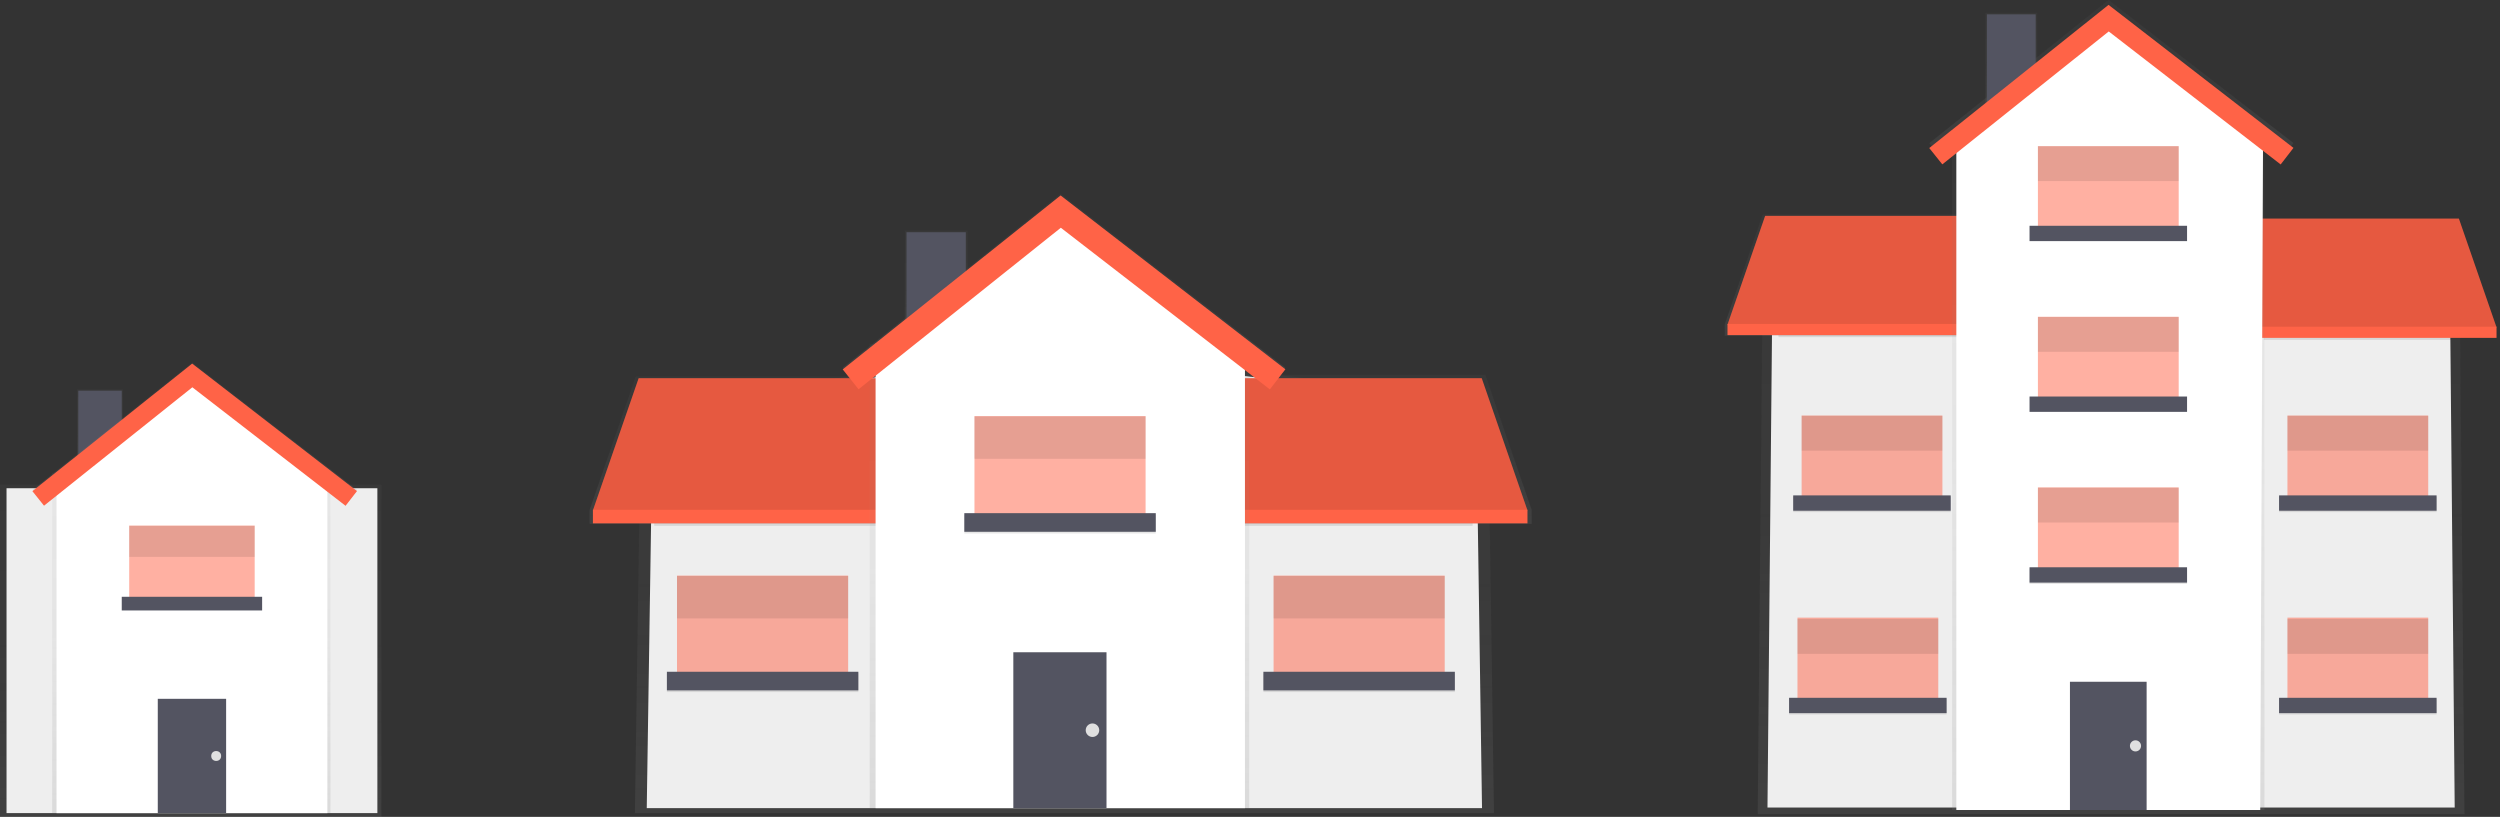 <svg xmlns="http://www.w3.org/2000/svg" xmlns:xlink="http://www.w3.org/1999/xlink" width="522.43" height="170.701" viewBox="0 0 522.43 170.701"><rect x="0" y="0" width="522.43" height="170.701" fill="#333333" stroke="none"/><defs><linearGradient id="a" x1="0.5" y1="1" x2="0.5" gradientUnits="objectBoundingBox"><stop offset="0" stop-color="gray" stop-opacity="0.251"/><stop offset="0.54" stop-color="gray" stop-opacity="0.122"/><stop offset="1" stop-color="gray" stop-opacity="0.102"/></linearGradient><linearGradient id="b" y1="1" y2="0" xlink:href="#a"/><linearGradient id="h" y1="1" y2="0" xlink:href="#a"/><linearGradient id="i" y1="1" y2="0" xlink:href="#a"/><linearGradient id="l" y1="1" y2="0" xlink:href="#a"/><linearGradient id="m" y1="1" y2="0" xlink:href="#a"/></defs><g transform="translate(132.678 77.354)" opacity="0.7"><path d="M401.608,221.816H222.09l1.243-84.087,51.34-8.5h72.585l53.107,6.019Z" transform="translate(-222.09 -129.23)" fill="url(#a)"/></g><path d="M400.717,221.436H226.17l1.243-81.967,49.019-8.5h73.3l49.738,6.019Z" transform="translate(-91.017 -52.556)" fill="#eee"/><g transform="translate(189.084 48.177)" opacity="0.7"><rect width="13.099" height="25.85" fill="url(#b)"/></g><g transform="translate(123.203 78.664)" opacity="0.7"><path d="M271.8,158.33V130.39H214.9l-9.663,27.94v2.863h66.919V158.33Z" transform="translate(-205.24 -130.39)" fill="url(#a)"/></g><path d="M272.259,158.587H206.4l9.559-27.617h56.3Z" transform="translate(-82.496 -51.939)" fill="tomato"/><path d="M272.259,158.587H206.4l9.559-27.617h56.3Z" transform="translate(-82.496 -51.939)" opacity="0.1"/><rect width="66.212" height="2.833" transform="translate(123.902 106.534)" fill="tomato"/><g transform="translate(252.978 78.312)" opacity="0.7"><path d="M478.838,129.81H421.789v28.256h-.359v2.9h67.1v-2.9Z" transform="translate(-421.43 -129.81)" fill="url(#a)"/></g><path d="M422.01,158.587h65.859L478.31,130.97h-56.3Z" transform="translate(-168.674 -51.939)" fill="tomato"/><path d="M422.01,158.587h65.859L478.31,130.97h-56.3Z" transform="translate(-168.674 -51.939)" opacity="0.1"/><rect width="66.212" height="2.833" transform="translate(319.197 109.367) rotate(180)" fill="tomato"/><rect width="35.762" height="22.304" transform="translate(141.477 120.28)" fill="tomato" opacity="0.5"/><rect width="40.009" height="3.893" transform="translate(139.363 140.733)" opacity="0.1"/><rect width="40.009" height="3.893" transform="translate(139.363 140.379)" fill="#535461"/><g transform="translate(141.477 120.372)" opacity="0.1"><rect width="35.762" height="8.852"/></g><rect width="35.762" height="22.304" transform="translate(266.142 120.28)" fill="tomato" opacity="0.5"/><rect width="40.009" height="3.893" transform="translate(264.013 140.733)" opacity="0.1"/><rect width="40.009" height="3.893" transform="translate(264.013 140.379)" fill="#535461"/><g transform="translate(266.142 120.372)" opacity="0.1"><rect width="35.762" height="8.852"/></g><g transform="translate(176.103 40.494)" opacity="0.7"><path d="M382.879,107.7,339.2,73.92l-42.269,33.752-3.314-4.149L339.154,67.17,386.127,103.5Z" transform="translate(-293.62 -67.17)" fill="url(#a)"/></g><rect width="47.094" height="0.53" transform="translate(136.715 109.356)" opacity="0.1"/><rect width="47.624" height="0.53" transform="translate(260.116 109.356)" opacity="0.1"/><rect width="12.392" height="25.491" transform="translate(189.436 48.528)" fill="#535461"/><g transform="translate(181.741 70.981)" opacity="0.7"><path d="M382.191,216.668H302.88V119.653l40-.883,39.314.883Z" transform="translate(-302.88 -118.77)" fill="url(#a)"/></g><path d="M382.094,199.635H304.91V102.62l38.6-27.44,38.589,27.44Z" transform="translate(-121.938 -30.756)" fill="#fff"/><rect width="19.471" height="32.576" transform="translate(211.757 136.304)" fill="#535461"/><rect width="40.009" height="3.893" transform="translate(201.514 107.586)" opacity="0.1"/><rect width="35.762" height="22.304" transform="translate(203.635 86.953)" fill="tomato" opacity="0.5"/><rect width="40.009" height="3.893" transform="translate(201.514 107.236)" fill="#535461"/><g transform="translate(203.635 87.02)" opacity="0.1"><rect width="35.762" height="8.852"/></g><path d="M382.879,108.277,339.2,74.5l-42.269,33.752L293.62,104.1,339.154,67.75l46.972,36.329Z" transform="translate(-117.517 -26.907)" fill="tomato"/><circle cx="1.413" cy="1.413" r="1.413" transform="translate(226.882 151.181)" fill="#e0e0e0"/><g transform="translate(0 101.254)" opacity="0.7"><rect width="79.701" height="69.447" fill="url(#a)"/></g><rect width="77.495" height="67.887" transform="translate(1.365 102.028)" fill="#eee"/><g transform="translate(16.096 81.38)" opacity="0.7"><rect width="9.608" height="18.953" fill="url(#h)"/></g><rect width="9.084" height="18.691" transform="translate(16.358 81.641)" fill="#535461"/><g transform="translate(10.905 98.135)" opacity="0.7"><path d="M76.052,235.126H17.9V163.992l29.329-.652,28.823.652Z" transform="translate(-17.9 -163.34)" fill="url(#i)"/></g><path d="M75.988,222.638H19.39V151.5l28.3-20.123,28.3,20.123Z" transform="translate(-7.577 -52.716)" fill="#fff"/><rect width="14.281" height="23.882" transform="translate(32.972 146.033)" fill="#535461"/><rect width="26.222" height="16.358" transform="translate(27.001 109.828)" fill="tomato" opacity="0.5"/><rect width="29.335" height="2.857" transform="translate(25.442 124.711)" fill="#535461"/><g transform="translate(27.001 109.886)" opacity="0.1"><rect width="26.222" height="6.488"/></g><g transform="translate(6.769 75.725)" opacity="0.7"><path d="M76.554,155.229,44.533,130.463,13.541,155.21l-2.431-3.046L44.5,125.51l34.44,26.636Z" transform="translate(-11.11 -125.51)" fill="url(#a)"/></g><path d="M76.554,155.649,44.533,130.883,13.541,155.63l-2.431-3.04L44.5,125.93l34.44,26.642Z" transform="translate(-4.341 -49.951)" fill="tomato"/><circle cx="1.036" cy="1.036" r="1.036" transform="translate(44.139 156.945)" fill="#e0e0e0"/><g transform="translate(367.312 48.811)" opacity="0.7"><path d="M761.741,203.71H614.05l1.017-110.193L657.306,82.38h59.724l43.695,7.89Z" transform="translate(-614.05 -82.38)" fill="url(#a)"/></g><path d="M761.01,203.216H617.4L618.424,95.8,658.755,84.67h60.309l40.922,7.884Z" transform="translate(-248.047 -34.464)" fill="#eee"/><g transform="translate(414.91 2.705)" opacity="0.7"><rect width="10.777" height="21.268" fill="url(#l)"/></g><g transform="translate(360.416 44.811)" opacity="0.7"><path d="M654.944,97.237V74.25H608.131L600.18,97.237v2.358h55.057V97.237Z" transform="translate(-600.18 -74.25)" fill="url(#m)"/></g><path d="M655.32,97.455H601.14l7.865-22.725H655.32Z" transform="translate(-240.138 -29.622)" fill="tomato"/><path d="M655.32,97.455H601.14l7.865-22.725H655.32Z" transform="translate(-240.138 -29.622)" opacity="0.1"/><rect width="54.478" height="2.333" transform="translate(360.998 67.699)" fill="tomato"/><g transform="translate(467.227 45.1)" opacity="0.7"><path d="M825.284,74.73H778.348V97.979h-.3v2.388h55.2V97.979Z" transform="translate(-778.05 -74.73)" fill="url(#m)"/></g><path d="M778.53,98.408h54.186L824.85,75.69H778.53Z" transform="translate(-311.011 -30.002)" fill="tomato"/><path d="M778.53,98.408h54.186L824.85,75.69H778.53Z" transform="translate(-311.011 -30.002)" opacity="0.1"/><rect width="54.478" height="2.333" transform="translate(521.705 70.606) rotate(180)" fill="tomato"/><rect width="29.42" height="18.35" transform="translate(375.624 129.066)" fill="tomato" opacity="0.5"/><rect width="32.917" height="3.205" transform="translate(373.869 146.106)" opacity="0.1"/><rect width="32.917" height="3.205" transform="translate(373.869 145.82)" fill="#535461"/><g transform="translate(375.624 129.353)" opacity="0.1"><rect width="29.42" height="7.28"/></g><rect width="29.42" height="18.35" transform="translate(478.01 129.066)" fill="tomato" opacity="0.5"/><rect width="32.917" height="3.205" transform="translate(476.262 146.106)" opacity="0.1"/><rect width="32.917" height="3.205" transform="translate(476.262 145.82)" fill="#535461"/><g transform="translate(478.01 129.353)" opacity="0.1"><rect width="29.42" height="7.28"/></g><rect width="29.42" height="18.35" transform="translate(478.01 86.835)" fill="tomato" opacity="0.5"/><rect width="32.917" height="3.205" transform="translate(476.262 103.813)" opacity="0.1"/><rect width="32.917" height="3.205" transform="translate(476.262 103.523)" fill="#535461"/><g transform="translate(478.01 86.888)" opacity="0.1"><rect width="29.42" height="7.28"/></g><rect width="29.42" height="18.35" transform="translate(376.489 86.835)" fill="tomato" opacity="0.5"/><rect width="32.917" height="3.205" transform="translate(374.728 103.813)" opacity="0.1"/><rect width="32.917" height="3.205" transform="translate(374.728 103.523)" fill="#535461"/><g transform="translate(376.489 86.888)" opacity="0.1"><rect width="29.42" height="7.28"/></g><g transform="translate(403.159)" opacity="0.7"><path d="M746.327,33.344,710.4,5.556,675.619,33.325l-2.729-3.412L710.358,0,749,29.889Z" transform="translate(-672.89)" fill="url(#a)"/></g><rect width="38.741" height="0.439" transform="translate(371.651 70.014)" opacity="0.1"/><rect width="39.18" height="0.439" transform="translate(473.057 70.594)" opacity="0.1"/><rect width="10.199" height="20.976" transform="translate(415.205 2.997)" fill="#535461"/><g transform="translate(407.948 26.964)" opacity="0.7"><path d="M746.005,188.826H680.75V47.805l32.911-1.285,32.344,1.285Z" transform="translate(-680.75 -46.52)" fill="url(#a)"/></g><path d="M745.687,172.595H682.18V32.193L713.933,8.51l32.338,24.553Z" transform="translate(-273.361 -3.325)" fill="#fff"/><rect width="16.023" height="26.8" transform="translate(432.561 142.469)" fill="#535461"/><rect width="32.917" height="3.205" transform="translate(424.117 118.835)" opacity="0.1"/><rect width="29.42" height="18.35" transform="translate(425.865 101.851)" fill="tomato" opacity="0.5"/><rect width="32.917" height="3.205" transform="translate(424.117 118.545)" fill="#535461"/><g transform="translate(425.865 101.913)" opacity="0.1"><rect width="29.42" height="7.28"/></g><rect width="29.42" height="18.35" transform="translate(425.865 66.198)" fill="tomato" opacity="0.5"/><rect width="32.917" height="3.205" transform="translate(424.117 82.863)" fill="#535461"/><g transform="translate(425.865 66.238)" opacity="0.1"><rect width="29.42" height="7.28"/></g><rect width="29.42" height="18.35" transform="translate(425.865 30.539)" fill="tomato" opacity="0.5"/><rect width="32.917" height="3.205" transform="translate(424.117 47.181)" fill="#535461"/><g transform="translate(425.865 30.558)" opacity="0.1"><rect width="29.42" height="7.28"/></g><path d="M746.327,35.02,710.4,7.226,675.619,35l-2.729-3.412L710.358,1.67,749,31.559Z" transform="translate(-269.731 -0.653)" fill="tomato"/><circle cx="1.164" cy="1.164" r="1.164" transform="translate(445.093 154.703)" fill="#e0e0e0"/></svg>